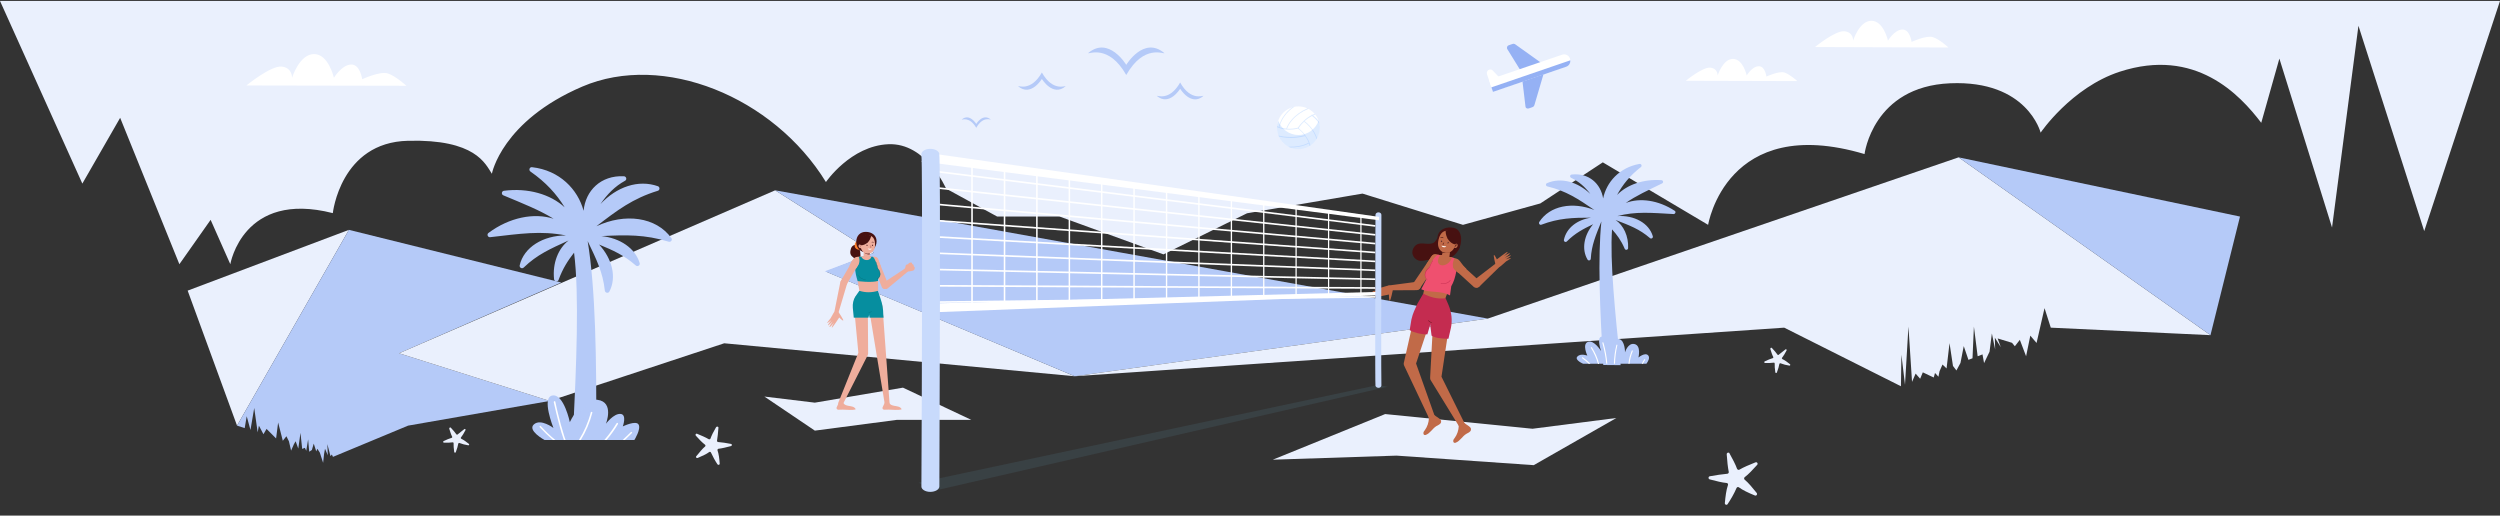 <?xml version="1.0" encoding="utf-8"?>
<!-- Generator: Adobe Illustrator 23.1.0, SVG Export Plug-In . SVG Version: 6.00 Build 0)  -->
<svg version="1.1" xmlns="http://www.w3.org/2000/svg" xmlns:xlink="http://www.w3.org/1999/xlink" x="0px" y="0px" viewBox="0 0 1600 330" style="enable-background:new 0 0 1600 330;" xml:space="preserve">
<rect x="0" y="0" width="1600" height="330" fill="#333333" stroke="none"/>
<style type="text/css">
	.st0{fill:#EAF0FD;}
	.st1{clip-path:url(#SVGID_2_);fill:#FFFFFF;}
	.st2{opacity:0.2;clip-path:url(#SVGID_2_);fill:#559CFF;}
	.st3{fill:#B5CAF8;}
	.st4{fill:#FFFFFF;}
	.st5{fill:#471111;}
	.st6{fill:#C16A48;}
	.st7{fill:#C42C50;}
	.st8{fill:#6D1620;}
	.st9{fill:#EF506F;}
	.st10{opacity:0.6;fill:#B5CAF8;}
	.st11{fill:#EFAD9C;}
	.st12{fill:#068E9F;}
	.st13{fill:#056970;}
	.st14{fill:#FF802C;}
	.st15{fill:#AD6253;}
	.st16{fill:none;stroke:#FFFFFF;stroke-width:1.064;stroke-miterlimit:10;}
	.st17{opacity:0.12;fill:#65A7C2;}
	.st18{fill:#C8DAFC;}
	.st19{fill:none;stroke:#FFFFFF;stroke-width:1.021;stroke-miterlimit:10;}
	.st20{fill:none;stroke:#FFFFFF;stroke-width:1;stroke-miterlimit:10;}
	.st21{fill:none;stroke:#FFFFFF;stroke-width:0.978;stroke-miterlimit:10;}
	.st22{fill:none;stroke:#FFFFFF;stroke-width:0.957;stroke-miterlimit:10;}
	.st23{fill:none;stroke:#FFFFFF;stroke-width:0.936;stroke-miterlimit:10;}
	.st24{fill:none;stroke:#FFFFFF;stroke-width:0.915;stroke-miterlimit:10;}
	.st25{fill:none;stroke:#FFFFFF;stroke-width:0.893;stroke-miterlimit:10;}
	.st26{fill:none;stroke:#FFFFFF;stroke-width:0.872;stroke-miterlimit:10;}
	.st27{fill:none;stroke:#FFFFFF;stroke-width:0.851;stroke-miterlimit:10;}
	.st28{fill:none;stroke:#FFFFFF;stroke-width:0.83;stroke-miterlimit:10;}
	.st29{fill:none;stroke:#FFFFFF;stroke-width:0.808;stroke-miterlimit:10;}
	.st30{fill:none;stroke:#FFFFFF;stroke-width:0.787;stroke-miterlimit:10;}
	.st31{fill:none;stroke:#FFFFFF;stroke-width:0.766;stroke-miterlimit:10;}
	.st32{fill:#95B1F4;}
</style>
<g id="BACKGROUND">
</g>
<g id="OBJECTS">
	<g>
		<polygon class="st0" points="814.6,294.2 886.5,265 980.8,274.4 1034.5,267.5 981.6,297.7 893.8,291.6 		"/>
		<polygon class="st0" points="621.6,268.7 577.9,248.1 521.5,257.7 489.2,253.8 521.5,275.6 574.1,268.7 		"/>
		<path class="st0" d="M0,0.6l52.7,116.9l24.2-42.1l37.9,93.7l20-28.4l12.6,28.4c0,0,8-47.4,65.6-32.7c0,0,4.9-45.3,48.1-46.3
			c43.2-1.1,49.5,14.7,53.7,21.1c0,0,6.3-33.7,57.9-55.8s122.2,6.3,155.9,61.1c0,0,15.8-23.2,40-24.2s36.9,28.4,36.9,28.4l32.7,17.9
			h40l66.4,24.2l53.5-26.3l73.9-12.6l64.3,20l49.5-13.7l40-26.3l67.4,40c0,0,11.6-71.6,100.1-45.3c0,0,5.3-43.2,54.8-45.3
			s57.9,31.6,57.9,31.6s19.5-28.8,50.6-39c48.5-15.8,76.9,14.7,90.6,32.7l11.6-41.1l33.7,108.1l16.9-129.1l42.1,131.4L1600,0.6H0z"
			/>
		<g>
			<defs>
				<circle id="SVGID_1_" cx="831" cy="81.8" r="13.7"/>
			</defs>
			<clipPath id="SVGID_2_">
				<use xlink:href="#SVGID_1_"  style="overflow:visible;"/>
			</clipPath>
			<circle class="st1" cx="831" cy="81.8" r="13.7"/>
			<path class="st2" d="M831,86.4c-5.9,0-11-3.8-12.9-9.1c-0.5,1.4-0.8,2.9-0.8,4.5c0,7.5,6.1,13.7,13.7,13.7
				c7.5,0,13.7-6.1,13.7-13.7c0-1.6-0.3-3.1-0.8-4.5C842,82.6,836.9,86.4,831,86.4z"/>
			<path class="st2" d="M840.4,73.9c2.2-1.1,4.6-1.8,7.1-2.2c0.3,0,0.2-0.6-0.1-0.5c-2.6,0.4-5.1,1.2-7.5,2.3c0,0,0,0-0.1-0.1
				c-0.2-0.2-0.4,0.1-0.4,0.3c-1.8,0.9-3.4,2.1-4.9,3.5c-0.1,0-0.1,0.1-0.1,0.1c-1.4,1.3-2.7,2.8-3.8,4.4c-0.1,0-0.2,0-0.2,0.1
				c-2.2,0.5-4.5,0.7-6.7,0.6c1.5-4,4.5-7.2,7.9-9.6c3.2-2.2,6.9-3.9,10.8-4.5c0.3,0,0.2-0.6-0.1-0.5c-4.1,0.6-8,2.4-11.3,4.8
				c-3.4,2.5-6.3,5.7-7.8,9.7c-1.5-0.1-3-0.5-4.4-0.9c2.1-8.4,9.8-15.2,18.4-16.4c0.3,0,0.2-0.6-0.1-0.5
				c-6.6,0.9-12.9,5.3-16.3,10.9c-1.1,1.8-1.9,3.8-2.4,5.8c-1.8-0.7-3.5-1.6-5-2.9c-0.3-0.2-0.6,0.2-0.4,0.4
				c1.6,1.4,3.5,2.4,5.4,3.1c0.1,0,0.1,0.1,0.2,0.1c1.5,0.5,3.1,0.9,4.7,1c0.1,0,0.1,0,0.2,0c2.4,0.2,4.8,0,7.2-0.6
				c1.6,1.2,3.1,2.7,4.3,4.2c-3.5,0.9-7.2,1.3-10.9,1.1c-3.5-0.2-7.4-0.8-10.2-3.1c-0.3-0.2-0.6,0.2-0.4,0.4c2.8,2.3,6.6,3,10.1,3.3
				c3.9,0.3,7.9-0.1,11.7-1.1c0.9,1.3,1.7,2.7,2.3,4.2c-3.7,2-8.1,2.7-12.3,2.6c-3.7-0.1-8-0.7-11-3.2c-0.3-0.2-0.6,0.2-0.4,0.4
				c3,2.5,7.3,3.2,11.1,3.3c4.3,0.1,8.9-0.6,12.7-2.6c0.8,2.1,1.2,4.4,1.1,6.7c0,0.3,0.5,0.3,0.5,0c0.1-2.5-0.4-4.8-1.2-7.1
				c0-0.1,0-0.1-0.1-0.2c-0.6-1.6-1.5-3.1-2.5-4.5c0-0.1-0.1-0.2-0.1-0.2c-1.2-1.6-2.6-3.1-4.2-4.3c0,0,0,0,0.1,0
				c0.3-0.1,0.2-0.4,0-0.5c1-1.4,2.1-2.7,3.3-3.8c5.1,3.8,8.9,9.9,8.7,16.4c0,0.3,0.5,0.3,0.5,0c0.2-6.6-3.7-12.8-8.9-16.8
				c1.5-1.3,3.1-2.4,4.8-3.3c4.9,3.8,8.3,9.6,8.1,15.9c0,0.3,0.5,0.3,0.5,0C848.7,83.7,845.4,77.8,840.4,73.9z"/>
		</g>
		<path class="st3" d="M720.8,41.5c0,0-11.2-18.7-24.4-7.5c0.1,0.9,13-6.1,24.4,14c11.4-20.1,24.3-13.1,24.4-14
			C732,22.8,720.8,41.5,720.8,41.5z"/>
		<path class="st3" d="M666.8,50.5c0,0,7,11.7,15.2,4.7c0-0.6-8.1,3.8-15.2-8.8c-7.1,12.5-15.2,8.2-15.2,8.8
			C659.8,62.2,666.8,50.5,666.8,50.5z"/>
		<path class="st3" d="M624.8,79.3c0,0-4.3-7.1-9.3-2.8c0,0.4,4.9-2.3,9.3,5.3c4.3-7.7,9.3-5,9.3-5.3
			C629,72.2,624.8,79.3,624.8,79.3z"/>
		<path class="st3" d="M755.3,56.8c0,0,6.9,11.5,14.9,4.6c0-0.6-8,3.7-14.9-8.6c-7,12.3-14.9,8-14.9,8.6
			C748.4,68.2,755.3,56.8,755.3,56.8z"/>
		<polygon class="st0" points="151.7,272.4 120.1,186 223.3,147.1 		"/>
		<polygon class="st3" points="151.7,272.4 223.3,147.1 359.2,180.8 255.4,226.1 351.8,256.6 261.2,272.4 213.1,292.4 212.4,290.9 
			211.5,291.9 209.5,284.2 209.8,291.4 208,287.2 207.4,290.6 206.8,296.2 204.7,289.7 203.1,287.2 202.4,288.9 200.8,283.9 
			199.6,288 197.9,289.1 197.2,281.2 196,288.5 195.1,286.6 193.4,287.3 192.3,277 190.9,287.1 189.2,282.4 188.1,284.3 
			186.3,288.4 184.9,282.4 183.3,279.2 181,282.1 178,270.4 176.7,280.6 170.6,274.5 168.6,277.9 165.7,272.4 164.9,276.7 
			162.7,261.1 160.3,275.2 157.9,266.4 156.6,274 		"/>
		<path class="st4" d="M157.7,54.7c0,0,15.5-12.7,22.5-12.1c7,0.7,6.7,7.2,6.7,7.2s4.7-15.2,14.1-15.2c9.3,0,12.7,15.2,12.7,15.2
			s4.9-8.2,10.9-8.5c5.9-0.3,7.2,9.4,7.2,9.4s11.4-5.3,16.4-3.7c5,1.6,11.9,7.9,11.9,7.9L157.7,54.7z"/>
		<path class="st4" d="M1161.6,30.1c0,0,12.9-10.6,18.8-10.1c5.9,0.6,5.6,6,5.6,6s3.9-12.7,11.7-12.7s10.6,12.7,10.6,12.7
			s4.1-6.9,9.1-7.1c5-0.2,6,7.9,6,7.9s9.5-4.4,13.7-3c4.2,1.3,9.9,6.6,9.9,6.6L1161.6,30.1z"/>
		<path class="st4" d="M1078.9,51.7c0,0,10.8-8.9,15.7-8.4c4.9,0.5,4.7,5,4.7,5s3.3-10.6,9.8-10.6c6.5,0,8.8,10.6,8.8,10.6
			s3.4-5.8,7.6-5.9c4.2-0.2,5,6.6,5,6.6s8-3.7,11.5-2.6s8.3,5.5,8.3,5.5L1078.9,51.7z"/>
		<path class="st0" d="M459.8,273.8c-0.3,3.2-0.5,6.1-0.9,8.2c-0.1,0.4,0.2,0.8,0.7,0.9c2.5,0.2,5.2,0.6,8.2,1.2
			c0.8,0.1,0.8,1.2,0,1.4c-3.1,0.8-5.9,1.5-7.9,1.7c-0.5,0-0.8,0.5-0.7,1c0.8,2.3,1.2,5.3,1.4,8.5c0.1,0.8-0.9,1.1-1.4,0.5
			c-1.6-2.4-3-5-4.2-7.6c-0.2-0.4-0.7-0.6-1.1-0.3c-1.7,1.3-4.4,2.5-7.4,3.8c-0.7,0.3-1.4-0.5-0.9-1.1c2.1-2.5,4-4.9,5.6-6.2
			c0.4-0.3,0.4-0.9,0-1.2c-1.7-1.3-3.8-3.4-5.9-5.8c-0.5-0.6,0.1-1.5,0.8-1.2c2.9,1.2,5.5,2.3,7.5,3.5c0.4,0.2,0.9,0,1.1-0.4
			c0.7-2,2-4.6,3.6-7.3C458.8,272.7,459.9,273,459.8,273.8z"/>
		<path class="st0" d="M1105.1,290.8c0.3,4.4,0.7,8.3,1.3,11.2c0.1,0.6-0.3,1.1-0.9,1.2c-3.4,0.3-7.2,0.9-11.2,1.6
			c-1.1,0.2-1.1,1.7-0.1,2c4.2,1.1,8.1,2.1,10.8,2.3c0.7,0,1.1,0.7,0.9,1.3c-1.1,3.2-1.6,7.2-2,11.6c-0.1,1,1.3,1.5,1.8,0.6
			c2.2-3.3,4.2-6.8,5.7-10.3c0.3-0.6,1-0.8,1.5-0.4c2.3,1.7,6,3.5,10.2,5.2c1,0.4,1.8-0.7,1.2-1.6c-2.8-3.5-5.5-6.7-7.7-8.5
			c-0.5-0.4-0.5-1.2,0-1.6c2.4-1.8,5.1-4.7,8-7.9c0.7-0.8-0.1-2-1.1-1.6c-4,1.6-7.6,3.1-10.3,4.7c-0.6,0.3-1.2,0-1.5-0.6
			c-1-2.8-2.8-6.2-4.9-10C1106.5,289.3,1105,289.7,1105.1,290.8z"/>
		<path class="st0" d="M1134,222.7c1.5,1.6,2.8,3.1,3.6,4.3c0.2,0.2,0.5,0.3,0.7,0.1c1.3-1.1,2.8-2.3,4.4-3.5c0.4-0.3,1,0.2,0.7,0.7
			c-1,1.9-2,3.6-2.9,4.7c-0.2,0.3-0.1,0.6,0.2,0.8c1.5,0.7,3.2,1.9,4.9,3.3c0.4,0.3,0.1,1-0.4,0.9c-2-0.3-3.9-0.8-5.7-1.5
			c-0.3-0.1-0.6,0.1-0.7,0.4c-0.2,1.4-0.8,3.4-1.6,5.5c-0.2,0.5-0.9,0.4-1-0.1c-0.3-2.2-0.5-4.3-0.4-5.7c0-0.3-0.3-0.6-0.6-0.5
			c-1.5,0.2-3.5,0.3-5.6,0.2c-0.5,0-0.7-0.7-0.2-1c1.9-0.9,3.7-1.7,5.2-2.1c0.3-0.1,0.4-0.4,0.3-0.7c-0.7-1.3-1.3-3.2-1.9-5.2
			C1133,222.6,1133.7,222.3,1134,222.7z"/>
		<path class="st0" d="M288.5,273.7c1.5,1.6,2.8,3.1,3.6,4.3c0.2,0.2,0.5,0.3,0.7,0.1c1.3-1.1,2.8-2.3,4.4-3.5
			c0.4-0.3,1,0.2,0.7,0.7c-1,1.9-2,3.6-2.9,4.7c-0.2,0.3-0.1,0.6,0.2,0.8c1.5,0.7,3.2,1.9,4.9,3.3c0.4,0.3,0.1,1-0.4,0.9
			c-2-0.3-3.9-0.8-5.7-1.5c-0.3-0.1-0.6,0.1-0.7,0.4c-0.2,1.4-0.8,3.4-1.6,5.5c-0.2,0.5-0.9,0.4-1-0.1c-0.3-2.2-0.5-4.3-0.4-5.7
			c0-0.3-0.3-0.6-0.6-0.5c-1.5,0.2-3.5,0.3-5.6,0.2c-0.5,0-0.7-0.7-0.2-1c1.9-0.9,3.7-1.7,5.2-2.1c0.3-0.1,0.4-0.4,0.3-0.7
			c-0.7-1.3-1.3-3.2-1.9-5.2C287.5,273.7,288.2,273.3,288.5,273.7z"/>
		<polygon class="st0" points="255.4,226.1 496.1,121.8 559.3,161.8 528.8,173.9 687.8,240.8 463.5,219.7 351.8,256.6 		"/>
		<polygon class="st3" points="496.1,121.8 952.2,203.9 687.8,240.8 527.9,173.6 559.3,161.8 		"/>
		<polygon class="st0" points="687.8,240.8 1141.9,209.7 1216.6,247.2 1216.9,227 1219.2,246.2 1221.4,209 1223.7,244.4 1226,239.1 
			1228.9,242.4 1230.6,238.3 1234.6,240.2 1237.6,241.6 1238.4,238.7 1240.6,241.1 1241.3,237.6 1243.2,233.3 1245.8,235.8 
			1247.7,219.6 1249.9,234.2 1252.1,237.1 1254.7,232.3 1256.8,221.5 1259.8,230.3 1262.4,229.3 1263.3,209 1265.7,228 
			1266.6,227.7 1268.8,226.8 1269.8,232.4 1273.3,225.1 1274.8,213.4 1276.9,223.7 1276.7,216.1 1280.5,222.2 1278.5,216.6 
			1287.7,219.4 1289.5,221.6 1292.7,217.5 1296.7,228 1299.4,214.8 1303.4,219.5 1308.5,197.2 1312.5,209.7 1414.7,214.5 
			1253.5,100.7 952.2,203.9 		"/>
		<polygon class="st3" points="1253.5,100.7 1433.6,138.6 1414.7,214.5 		"/>
		<path class="st3" d="M384.9,151.1c15.8-0.8,27.8-1.1,43.1,3.6c1.4,0.4,2.5-1.2,1.7-2.3c-9.8-13.6-29.7-16.2-48-7.6
			c13.4-10.3,23.3-17.8,39.3-22.7c1.4-0.4,1.4-2.4,0.1-2.9c-12.6-4.5-26.5,0.4-36.8,11.4c4.3-6.3,9.3-11.4,15.7-14.9
			c1.4-0.7,0.9-2.8-0.7-2.9c-14.9-0.7-24.6,9.3-25.8,22.1c-3.7-13.7-15.3-25.9-33-27.9c-1.6-0.2-2.3,1.9-1,2.8
			c9.9,6.9,16.6,14.3,21.9,22.9c-9.1-8.4-23.5-12.6-38.9-10.6c-1.5,0.2-1.8,2.3-0.4,2.9c12.9,5.4,22.9,9.3,32.2,15
			c-12.5-4-28.3-0.9-41.7,9.1c-1.2,0.9-0.4,2.9,1.1,2.7c19.3-2.2,32.2-4.3,48.6-1.1c-14.7-0.1-27.1,7.6-29.7,19.1
			c-0.3,1.5,1.5,2.5,2.6,1.4c8.6-8.3,16.9-11.9,28.7-17.3c-6.6,5.1-10.4,14.5-9.3,24.8c0.2,1.6,2.4,1.9,2.9,0.4
			c2.7-7.4,6-12.4,9.9-17.4c3.4,27,1.5,71.4-0.7,117.2l14.9-0.9c0.2-47.8-0.4-93-5.5-123.7c5.6,11.7,9.7,19.8,11,31.7
			c0.2,1.5,2.2,1.9,2.9,0.6c4.8-9.2,1.8-21-6.6-30.1c9,3.7,16.1,6.9,23.5,13.4c1.1,1,2.9-0.1,2.5-1.5
			C406.6,158.9,396.8,152.3,384.9,151.1z"/>
		<path class="st3" d="M1018.3,139.3c-11.8,0-20.7,0.3-31.8,4.5c-1,0.4-1.9-0.7-1.4-1.7c6.7-10.5,21.3-13.2,35.3-7.7
			c-10.4-7.1-18-12.2-30.1-15.1c-1.1-0.3-1.2-1.7-0.2-2.1c9.1-3.9,19.6-0.8,27.7,6.9c-3.4-4.5-7.4-8-12.3-10.3c-1-0.5-0.8-2,0.4-2.1
			c11-1.2,18.6,5.9,20.1,15.3c2.1-10.3,10.3-19.8,23.3-22.1c1.1-0.2,1.8,1.3,0.9,2c-7.1,5.5-11.7,11.3-15.3,17.9
			c6.4-6.6,16.9-10.3,28.4-9.5c1.2,0.1,1.5,1.6,0.4,2.1c-9.3,4.6-16.6,7.8-23.2,12.5c9.1-3.5,20.9-1.8,31.3,5c1,0.6,0.4,2.1-0.7,2.1
			c-14.4-0.8-24.1-1.8-36.1,1.3c10.9-0.7,20.4,4.5,22.8,12.9c0.3,1.1-1,1.9-1.8,1.2c-6.7-5.8-13-8.1-22-11.6c5.1,3.5,8.3,10.3,8,18
			c-0.1,1.2-1.7,1.5-2.2,0.4c-2.3-5.4-5-9-8.1-12.4c-1.4,20.2,1.9,53,5.5,86.9l-11.1-0.1c-2.2-35.5-3.6-68.9-1.2-91.9
			c-3.6,8.9-6.3,15.1-6.8,23.9c-0.1,1.1-1.5,1.5-2.1,0.5c-3.9-6.6-2.3-15.5,3.6-22.6c-6.5,3.1-11.6,5.8-16.8,11
			c-0.8,0.8-2.1,0.1-1.9-1C1002.5,145.9,1009.4,140.6,1018.3,139.3z"/>
		<g>
			<path class="st5" d="M924.9,166c-3.6,0.7-7.4-0.1-11.1,0.4c-1.7,0.2-3.5,0.8-5.2,0.5c-2.5-0.4-4.6-2.7-4.7-5.2
				c-0.1-2.5,1.7-5.1,4.1-5.7c1.7-0.4,3.4-0.1,5.1,0s3.6,0.1,4.9-1c0.9-0.8,1.4-1.9,2.2-2.8c2-2.5,5.7-3.3,8.5-1.8
				c1.3,0.7,2.4,1.8,3.3,3c0.8,1.1,1.5,2.3,2,3.6c0.2,0.5,0.4,0.9,0.2,1.5c-0.2,0.5-0.5,1.1-0.8,1.6c-1.2,2-2.9,3.7-4.9,4.8
				C927.4,165.3,926.2,165.7,924.9,166z"/>
			<g>
				<g>
					<path class="st6" d="M916.2,202.8l-10.3,31l-0.1-2.5l12.5,35.2c0.4,1-0.2,2.1-1.2,2.4c-0.9,0.3-1.9-0.1-2.4-1l-16-33.8
						c-0.4-0.8-0.4-1.7-0.1-2.5c0,0,7.2-31.9,7.2-31.9c0.7-2.9,3.5-4.7,6.5-4.1C915.4,196.5,917.2,199.8,916.2,202.8L916.2,202.8z"
						/>
				</g>
				<path class="st6" d="M914.5,267.7c-0.1,2.7-1,5.4-2.6,7.6c-0.4,0.5-0.8,1-0.9,1.6c-0.1,0.6,0.1,1.4,0.7,1.5
					c0.3,0.1,0.6,0,0.9-0.1c2.7-1,4.2-4.1,6.7-5.6c0.6-0.4,1.2-0.6,1.8-1c0.6-0.4,1.1-0.9,1.2-1.6c0.1-0.5,0-1-0.3-1.4
					c-0.3-0.4-0.7-0.7-1.1-1c-1.4-1-2.8-1.9-4.2-2.9c-0.5-0.3-1.1-0.9-1.7-0.8c-0.5,0.1-0.7,0.5-0.7,1
					C914.3,266,914.5,266.8,914.5,267.7z"/>
			</g>
			<g>
				<g>
					<path class="st6" d="M928.2,203.4l-5.8,38.7l-0.4-2.1l16.2,32.7c0.5,0.9,0.1,2.1-0.9,2.5c-0.9,0.4-2,0.1-2.5-0.7l-19.1-31.1
						c-0.4-0.6-0.5-1.4-0.4-2.1c0,0,2.1-39.1,2.1-39.1c0.2-3,2.7-5.3,5.7-5.1C926.3,197.4,928.7,200.3,928.2,203.4L928.2,203.4z"/>
				</g>
				<path class="st6" d="M933.6,272.7c-0.1,2.7-1,5.4-2.6,7.6c-0.4,0.5-0.8,1-0.9,1.6c-0.1,0.6,0.1,1.4,0.7,1.5
					c0.3,0.1,0.6,0,0.9-0.1c2.7-1,4.2-4.1,6.7-5.6c0.6-0.4,1.2-0.6,1.8-1c0.6-0.4,1.1-0.9,1.2-1.6c0.1-0.5,0-1-0.3-1.4
					c-0.3-0.4-0.7-0.7-1.1-1c-1.4-1-2.8-1.9-4.2-2.9c-0.5-0.3-1.1-0.9-1.7-0.8c-0.5,0.1-0.7,0.5-0.7,1
					C933.4,271,933.6,271.8,933.6,272.7z"/>
			</g>
			<g>
				<path class="st6" d="M906.6,185.7l-17.5,0.1c-1.9,0-2.1-2.8-0.2-3.1l17.4-2.3c1.5-0.2,2.8,0.8,3,2.3
					C909.5,184.3,908.2,185.7,906.6,185.7L906.6,185.7z"/>
				<path class="st6" d="M906.7,185.5c-0.5,0-1-0.1-1.5-0.5c-1.2-0.8-1.5-2.5-0.7-3.7l11.8-17.4c0.8-1.2,2.5-1.5,3.7-0.7
					c1.2,0.8,1.5,2.5,0.7,3.7l-11.8,17.4C908.3,185.1,907.5,185.5,906.7,185.5z"/>
				<path class="st6" d="M891.3,186.1c0,0-1.2,6-1.8,6.3c-0.6,0.3-0.6-3.9-0.6-3.9s-9.4,2.1-9.6,1.6c-0.2-0.5,3.8-1.7,3.8-1.7
					s-4.7,0.6-4.8,0.1c-0.1-0.5,4.7-1.5,4.7-1.5s-5,0.1-4.7-0.4c0.2-0.5,4.7-1,4.7-1s-4-0.4-3.8-0.7c0.2-0.3,4.3-0.7,4.3-0.7
					c1.9-0.5,4.1-1.3,5-1.4C892.2,182.5,891.3,186.1,891.3,186.1z"/>
			</g>
			<path class="st6" d="M920.4,163l-0.6-0.1c-1.9-0.4-2.9,0-3.9,1.5l-3.1,4.9c1,1.7,2.3,2,4.5,2L920.4,163z"/>
			<g>
				<path class="st7" d="M927,216.8l1.6-7c1-4.9,0.4-9.9-1.5-14.5l-2.2-5.1l-12.1-2.6l3.4,27.2C918.6,216.4,922.9,216.8,927,216.8z"
					/>
				<polygon class="st7" points="918.6,207.1 915.5,206.5 915.8,200.9 919.1,201.1 				"/>
				<path class="st7" d="M913.5,214l4.2-14.3l-1.5-13l-5.3,1.2l-3.7,6.4c-1.7,3.9-2.9,5.8-3.9,10.2l-1.1,6.8
					C904.8,212.9,909.8,214.1,913.5,214z"/>
				<path class="st8" d="M916.2,206.7C916.2,206.7,916.2,206.7,916.2,206.7c-0.8-0.3-1.6-0.8-2.2-1.5c0-0.1,0-0.1,0-0.2
					c0.1,0,0.1,0,0.2,0c0.6,0.6,1.3,1.1,2.1,1.4c0.1,0,0.1,0.1,0.1,0.2C916.3,206.7,916.2,206.7,916.2,206.7z"/>
			</g>
			<g>
				<g>
					<path class="st6" d="M924.8,163.9l6.1,1.3l1.1,8.4l-7,17.3c-5,0.6-9.7-0.6-14.1-3l3.7-16.5c1.6-3.7,3.3-6.9,5.7-8.4
						L924.8,163.9z"/>
				</g>
				<g>
					<g>
						<path class="st9" d="M924.8,163.9l6.1,1.3l1.1,8.4c-0.6,3.7-1.6,6.9-3.2,9.6l-0.8,5.9c-5.8-3.4-13.6-1.5-18.4-4l3.3-6.4
							l1.6-7.3c1.6-3.7,3.3-6.9,5.7-8.4L924.8,163.9z"/>
					</g>
				</g>
			</g>
			<path class="st9" d="M915.4,170.4c-1.3,1.2-2.7,2.4-3.3,4.4c-0.7,2.6,1.4,4.4,1.4,4.4l6.5-3.5L915.4,170.4z"/>
			<g>
				<g>
					<path class="st6" d="M928.4,158.8l-0.9,6.2c0,0-3,1.1-4.9-0.7l1.1-4.6L928.4,158.8z"/>
					<path class="st5" d="M923.2,161.7c2.7,0.8,4.7-0.7,4.7-0.7l-4.3-0.9L923.2,161.7z"/>
					<path class="st6" d="M925.1,163.8l-3.4-0.6c-5.1,7.9,4.9,9.1,7.6,1.6L925.1,163.8z"/>
				</g>
				<g>
					<path class="st5" d="M934.8,156.4c-1,4.6-4.4,5.7-8.7,4.8c-4.3-0.9-7-5.4-6-10.1c1-4.6,5.9-6.2,10.2-5.3
						C934.7,146.7,935.8,151.7,934.8,156.4z"/>
					<path class="st6" d="M926.2,147.7c5,0.3,6.9,3.6,5.3,9c-1.2,4.2-4.4,6-7.7,4.8c-2.6-1-3.8-3.5-3.4-6.7
						C921.1,150,923.3,147.5,926.2,147.7z"/>
					<path class="st5" d="M933.3,154.7c0-0.5,0-0.9-0.1-1.3c-0.3-1.8-1.1-3.4-2.3-4.5c-1.5-1.4-3.6-1.9-5.5-1.4
						c-0.1,0-0.1,0.1-0.1,0.2c-0.1,0-0.1,0.1-0.1,0.2c0,1.9,0.6,3.8,1.6,5.3c1,1.6,2.5,2.7,4.2,3.2c0.4,0.1,0.9,0.2,1.3,0.3
						c0.3,0,0.7-0.1,0.9-0.4C933.3,155.7,933.3,155.1,933.3,154.7z"/>
					<g>
						<path class="st6" d="M930.8,156.8c-0.5,0.7-0.4,1.5,0.1,1.8c0.5,0.3,1.3,0.1,1.7-0.6c0.5-0.7,0.4-1.5-0.1-1.9
							C932.1,155.7,931.3,156.1,930.8,156.8z"/>
						<path class="st5" d="M931.1,157.9c-0.1,0-0.1-0.1-0.2-0.1c0-0.1,0-0.2,0.1-0.2c0.1,0,0.3-0.1,0.3-0.2c0-0.1,0-0.1,0-0.2
							c0-0.1,0-0.2,0-0.2c0-0.2,0.1-0.3,0.3-0.4c0.2-0.1,0.4-0.2,0.6-0.1c0.3,0.1,0.4,0.4,0.3,0.7c0,0.1-0.1,0.1-0.2,0.1
							c-0.1,0-0.1-0.1-0.1-0.2c0-0.1,0-0.3-0.1-0.4c-0.1,0-0.2,0-0.3,0.1c-0.1,0.1-0.1,0.1-0.1,0.2c0,0,0,0.1,0,0.2
							c0,0.1,0,0.2,0,0.3C931.7,157.7,931.4,157.9,931.1,157.9C931.1,157.9,931.1,157.9,931.1,157.9z"/>
					</g>
					<g>
						<path class="st5" d="M921.5,152c0,0,1.5,0.1,2.4,0.4C923.6,151.6,922.2,151.6,921.5,152z"/>
						<path class="st5" d="M928.6,153.5c0,0-1.4-0.6-2.4-0.6C926.9,152.3,928.2,152.9,928.6,153.5z"/>
						<g>
							<path class="st5" d="M923,154.5c-0.1,0.3-0.3,0.5-0.5,0.4c-0.2-0.1-0.4-0.3-0.3-0.6c0.1-0.3,0.3-0.5,0.5-0.4
								C922.9,154,923,154.3,923,154.5z"/>
							<path class="st4" d="M922.6,154.3c0,0.1-0.1,0.2-0.2,0.1c-0.1,0-0.1-0.1-0.1-0.2c0-0.1,0.1-0.2,0.2-0.1
								C922.6,154.1,922.6,154.2,922.6,154.3z"/>
						</g>
						<g>
							<path class="st5" d="M927.1,155.4c-0.1,0.3-0.3,0.5-0.5,0.4c-0.2-0.1-0.4-0.3-0.3-0.6c0.1-0.3,0.3-0.5,0.5-0.4
								C927,154.9,927.2,155.1,927.1,155.4z"/>
							<path class="st4" d="M926.7,155.1c0,0.1-0.1,0.2-0.2,0.1c-0.1,0-0.1-0.1-0.1-0.2c0-0.1,0.1-0.2,0.2-0.1
								C926.7,155,926.7,155.1,926.7,155.1z"/>
						</g>
						<path class="st5" d="M923.8,156.8C923.7,156.8,923.7,156.8,923.8,156.8c-0.3-0.1-0.5-0.3-0.5-0.4c0-0.1,0-0.3,0.1-0.4
							c0.1-0.1,0.2-0.2,0.3-0.4c0.1-0.1,0.2-0.2,0.3-0.3c0-0.1,0.1-0.1,0.2,0c0.1,0,0.1,0.1,0,0.2c-0.1,0.1-0.2,0.2-0.3,0.4
							c-0.1,0.1-0.2,0.2-0.3,0.3c-0.1,0.1,0,0.2,0,0.2c0,0.1,0.1,0.2,0.3,0.2c0.1,0,0.1,0.1,0.1,0.2
							C923.9,156.7,923.8,156.8,923.8,156.8z"/>
						<path class="st4" d="M922.6,157.2c0.9,0.3,1.9,0.4,3,0.5C924.8,158.8,922.7,158.1,922.6,157.2z"/>
					</g>
				</g>
			</g>
			<path class="st6" d="M930.9,165.2c0,0,1,0.2,1.4,0.4c1.8,0.6,2.3,2.1,4.3,4.5l1.9,2c-1.8,1.1-2.7,2.6-5.1,2.6l-1.6-1.3
				c-1.4-1.1-2.1-2.8-2-4.5c0.1-0.8,0.3-1.7,0.6-2.5L930.9,165.2z"/>
			<g>
				<g>
					<path class="st7" d="M913.5,179.3C913.5,179.3,913.5,179.3,913.5,179.3c-0.1,0-2.2-1.9-1.5-4.5c0.5-1.9,1.3-2.6,2.5-3.6
						l0.3-0.2c0.1-0.3,1.3-3,2-4.2c0-0.1,0.1-0.1,0.2,0c0.1,0,0.1,0.1,0,0.2c-0.8,1.2-2,4.2-2,4.2c0,0,0,0,0,0l-0.3,0.3
						c-1.1,1-1.9,1.7-2.4,3.5c-0.7,2.5,1.3,4.2,1.3,4.2C913.7,179.1,913.7,179.2,913.5,179.3C913.6,179.3,913.6,179.3,913.5,179.3z"
						/>
				</g>
				<g>
					<path class="st7" d="M923.9,181.6c-0.5,0-1.1-0.1-1.7-0.2c-0.1,0-0.1-0.1-0.1-0.2c0-0.1,0.1-0.1,0.2-0.1c3,0.7,5.1-0.6,5.7-1.8
						c0-0.1,0.1-0.1,0.2-0.1c0.1,0,0.1,0.1,0.1,0.2C927.8,180.4,926.3,181.6,923.9,181.6z"/>
				</g>
			</g>
			<g>
				<path class="st6" d="M943.5,179.2l14.6-11.2c0.7-0.5,1.6-0.4,2.2,0.3c0.5,0.6,0.4,1.5-0.1,2L947,183.2c-1,1-2.7,1-3.8,0
					C942.2,182,942.3,180.1,943.5,179.2L943.5,179.2z"/>
				<path class="st6" d="M944.9,184.2c-0.6,0-1.3-0.2-1.8-0.7l-12.3-11.2c-1.1-1-1.2-2.7-0.2-3.7c1-1.1,2.7-1.2,3.7-0.2l12.3,11.2
					c1.1,1,1.2,2.7,0.2,3.7C946.3,183.9,945.6,184.2,944.9,184.2z"/>
				<path class="st6" d="M957,168.8c0,0-1.3-5.2-0.9-5.6c0.3-0.4,1.9,2.8,1.9,2.8s6.6-5.2,6.9-4.8s-2.4,2.7-2.4,2.7s3.5-2.2,3.8-1.8
					c0.3,0.4-3.2,2.9-3.2,2.9s3.9-1.9,3.9-1.5s-3.3,2.5-3.3,2.5s3.3-1.2,3.3-0.8c0,0.3-3.1,2.1-3.1,2.1c-1.3,1.1-2.7,2.5-3.4,3
					C957.6,172,957,168.8,957,168.8z"/>
			</g>
		</g>
		<g>
			<g>
				<path class="st3" d="M348.5,281.6c0,0-11.2-6.1-6.8-10c4.4-3.9,12.5,2.3,12.5,2.3s-7.9-19.7-0.6-20.8
					c7.3-1.1,11.1,17.1,11.1,17.1s7-15.9,17.8-14.3c10.8,1.5,5.3,15.3,5.3,15.3s4.9-6.6,9.3-6.3c4.3,0.3,1.5,8,1.5,8
					s8.4-4.1,10.1-1.2c1.7,2.9-2.7,9.9-2.7,9.9H348.5z"/>
				<path class="st4" d="M404.4,277.2c-1.5,1.5-3,2.9-4.5,4.4h-1.4c1.8-1.7,3.5-3.4,5.3-5.1C404.2,276.1,404.9,276.8,404.4,277.2z
					 M346.1,272.7c-0.4-0.5-1.1,0.2-0.7,0.7c2.7,2.9,5.5,5.6,8.5,8.2h1.5C352.1,278.9,349,275.9,346.1,272.7z M371.7,281.6
					c3.3-5.4,5.8-11.3,7.4-17.4c0.2-0.6-0.8-0.9-1-0.3c-1.6,6.3-4.2,12.2-7.6,17.7H371.7z M388.2,281.6c2.7-3.2,5.2-6.6,7.3-10.2
					c0.3-0.6-0.5-1.1-0.9-0.5c-2.3,3.8-4.9,7.3-7.8,10.7H388.2z M360.9,278.4c-1.4-4.4-2.6-8.9-3.7-13.4c-0.6-2.6-1.3-5.2-1.8-7.9
					c-0.1-0.6-1.1-0.4-1,0.3c1,4.7,2.2,9.4,3.4,14c0.9,3.4,1.9,6.9,3.1,10.2h1.1C361.6,280.6,361.2,279.5,360.9,278.4z"/>
				<g>
					<path class="st10" d="M375.4,265.3c-1.6,2.3-3.6,3.6-4.5,3c-0.9-0.6-0.3-3,1.3-5.3c1.6-2.3,3.6-3.6,4.5-3
						C377.6,260.7,377,263,375.4,265.3z"/>
					<path class="st10" d="M404.9,273.5c-1,0.4-2,0.4-2.1,0c-0.2-0.4,0.5-1,1.6-1.5c1-0.4,2-0.4,2.1,0
						C406.6,272.4,405.9,273.1,404.9,273.5z"/>
				</g>
			</g>
		</g>
		<g>
			<path class="st3" d="M1013.2,232.8h40.5c1-1.3,2.5-3.9,1.1-5.4c-2-2.1-6.2,1.4-6.2,1.4s1.9-7.6-2.5-8.6c-4.3-1-6.1,5.3-6.1,5.3
				s0.1-7.6-3.8-8.5c-3.9-1-7.3,6.3-7.3,6.3s-1.3-8.8-4.2-7.8c-2.9,1,0,9.2,0,9.2s-4.5-7.4-8.4-5.9c-3.9,1.4-0.4,8.8-0.4,8.8
				s-4.3-1.7-6.4,0.6C1007.5,230.4,1013.2,232.8,1013.2,232.8z"/>
			<path class="st4" d="M1016.8,232.8c-1.3-1.3-2.7-2.4-4.2-3.5c-0.4-0.3,0-0.9,0.4-0.6c1.7,1.2,3.4,2.6,4.9,4.1H1016.8z
				 M1034.5,220.8c-1,3.9-1.5,7.9-1.6,12h0.7c0.1-4,0.6-7.9,1.5-11.8C1035.3,220.6,1034.6,220.4,1034.5,220.8z M1044.3,224.5
				c-1.1,2.7-1.8,5.4-2.1,8.3h0.7c0.3-2.8,1-5.5,2.1-8.1C1045.2,224.3,1044.5,224.1,1044.3,224.5z M1026.2,219.3
				c-0.1-0.4-0.8-0.3-0.7,0.2c1.2,4.3,2.1,8.8,2.5,13.3h0.7C1028.3,228.3,1027.5,223.7,1026.2,219.3z M1052.9,230.4
				c0.3-0.4-0.4-0.7-0.6-0.4c-0.6,0.9-1.1,1.8-1.6,2.8h0.8C1051.9,232,1052.3,231.1,1052.9,230.4z M1018.8,222.3
				c-0.2-0.4-0.9,0-0.6,0.4c2,3.2,3.5,6.6,4.5,10.2h0.7C1022.5,229.1,1020.9,225.6,1018.8,222.3z"/>
			<g>
				<path class="st10" d="M1021.2,222.5c-0.3,0.3-1.2,0-2-0.7c-0.8-0.7-1.2-1.6-0.9-2c0.3-0.3,1.2,0,2,0.7
					C1021.2,221.3,1021.6,222.2,1021.2,222.5z"/>
				<path class="st10" d="M1044.9,221.2c0.3,0.4-0.1,1.1-0.8,1.6c-0.7,0.5-1.5,0.7-1.8,0.3c-0.3-0.4,0.1-1.1,0.8-1.6
					C1043.9,220.9,1044.7,220.8,1044.9,221.2z"/>
			</g>
		</g>
		<g>
			<path class="st5" d="M545.3,157.8c-0.6,0.7-0.8,1.6-1,2.5c-0.2,1-0.2,2,0.3,2.9c0.4,0.7,1.1,1.2,1.7,1.7s1.2,1.3,1.1,2.1
				c0,0.4-0.2,0.8,0,1.1c0.1,0.2,0.3,0.3,0.5,0.3c0.2,0,0.4-0.1,0.6-0.1c0.8-0.4,1.5-1.2,1.8-2c0.3-0.9,0.4-1.8,0.4-2.7
				c0-1.3-0.1-2.7-0.6-4c-0.3-0.8-0.8-1.6-1.5-2.2c-0.3-0.2-0.6-0.6-1-0.6c-0.3-0.1-0.8,0-1.1,0.2
				C546.1,157,545.7,157.4,545.3,157.8z"/>
			<g>
				<path class="st11" d="M558.7,164.3h0.5c1.6,0,2.4,0.5,2.9,1.9l1.7,4.5c-1.1,1.2-2.2,1.2-4,0.8L558.7,164.3z"/>
				<g>
					<path class="st11" d="M564.8,196l4.5,61.9c0.1,1.9-2.7,2.3-3.1,0.4c0,0-10.1-61.2-10.1-61.2C555.4,191,564.1,190,564.8,196
						L564.8,196z"/>
					<path class="st11" d="M569.8,258.7c0.7,0.6,1.5,0.8,2.4,1c0.9,0.2,1.7,0.2,2.6,0.5c0.8,0.2,1.7,0.7,2.1,1.4
						c0.1,0.1,0.1,0.2,0.1,0.3c0,0.1-0.2,0.1-0.3,0.2c-0.5,0.1-0.9,0.1-1.4,0.2c-2.9,0.2-5.8-0.3-8.6-0.1c-0.3,0-0.6,0.1-0.9,0
						c-0.3,0-0.6-0.2-0.8-0.4c-0.2-0.2-0.2-0.5-0.2-0.8c0-0.3,0.2-0.6,0.3-0.8c0.4-0.8,0.7-1.6,1.1-2.4c0.2-0.4,0.4-0.8,0.7-1.1
						c0.4-0.4,1.5-0.6,1.7,0.1C568.9,257.4,569.1,258.1,569.8,258.7z"/>
				</g>
				<g>
					<path class="st11" d="M555.4,196.3l0.2,29.6l0,0.3c0,0.4-0.1,0.8-0.3,1.2l-15.9,31.4c-0.9,1.7-3.5,0.6-2.8-1.3
						c0,0,13.1-32.6,13.1-32.6l-0.3,1.4l-2.8-29.5c-0.2-2.4,1.5-4.5,3.9-4.8C553.1,191.8,555.4,193.8,555.4,196.3L555.4,196.3z"/>
					<path class="st11" d="M540.4,258.7c0.7,0.6,1.5,0.8,2.4,1c0.9,0.2,1.7,0.2,2.6,0.5c0.8,0.2,1.7,0.7,2.1,1.4
						c0.1,0.1,0.1,0.2,0.1,0.3c0,0.1-0.2,0.1-0.3,0.2c-0.5,0.1-0.9,0.1-1.4,0.2c-2.9,0.2-5.8-0.3-8.6-0.1c-0.3,0-0.6,0.1-0.9,0
						c-0.3,0-0.6-0.2-0.8-0.4c-0.2-0.2-0.2-0.5-0.2-0.8c0-0.3,0.2-0.6,0.3-0.8c0.4-0.8,0.7-1.6,1.1-2.4c0.2-0.4,0.4-0.8,0.7-1.1
						c0.4-0.4,1.5-0.6,1.7,0.1C539.5,257.4,539.7,258.1,540.4,258.7z"/>
				</g>
				<g>
					<path class="st12" d="M555.8,203.3l4.4-18.5l-10.2,1.3l-2.1,3c-0.1,0.2-0.2,0.4-0.4,0.5c-1.4,2.2-1.9,4.8-1.7,7.4l0.6,6.3
						H555.8z"/>
					<polygon class="st12" points="554,200.5 556.6,200.2 556.7,195.5 554,195.5 					"/>
					<path class="st12" d="M565.5,203.3l-0.2-1.9c0-3.5-0.6-7-1.8-10.4l-1.7-4.9l-4.5-2.3l-2.2,10.6l1.4,8.9H565.5z"/>
					<path class="st13" d="M556,200.3c0,0-0.1,0-0.1-0.1c0-0.1,0-0.1,0.1-0.1c0.7-0.2,1.3-0.5,1.8-1c0,0,0.1,0,0.1,0
						c0,0,0,0.1,0,0.1C557.4,199.7,556.8,200.1,556,200.3C556.1,200.3,556.1,200.3,556,200.3z"/>
				</g>
				<g>
					<path class="st11" d="M565.5,180.9l13.8-9.1c0.6-0.4,1.4-0.2,1.8,0.4c0.4,0.5,0.2,1.3-0.2,1.7l-12.7,10.6
						C565.7,186.3,563,182.7,565.5,180.9L565.5,180.9z"/>
					<path class="st11" d="M579.6,170.1c0.1-0.4,0.3-0.7,0.7-0.8c0.2-0.1,0.5-0.1,0.8-0.2c0.3-0.2,0.3-0.5,0.6-0.7
						c0.3-0.3,0.7-0.3,1.1-0.4c0.3,0,0.6,0,0.8,0.2c0.1,0.2,0.1,0.5,0.2,0.7c0.2,0.3,0.8,0.3,0.9,0.7c0.1,0.3,0,0.6,0.1,0.8
						c0.1,0.2,0.4,0.3,0.5,0.5c0.2,0.2,0.1,0.5,0.1,0.7c0,0.3-0.1,0.6-0.2,0.9c-0.3,0.6-1,0.8-1.6,0.9c-0.9,0.2-1.9,0.3-2.8,0.4
						c-0.3,0-0.6,0.1-0.9,0c-0.6-0.2-0.9-1.1-0.9-1.6c0-0.3,0.2-0.6,0.3-0.8C579.5,170.9,579.5,170.5,579.6,170.1z"/>
					<path class="st11" d="M566.3,185c-0.9,0-1.7-0.5-2-1.4l-6.5-16.2c-0.5-1.1,0.1-2.4,1.2-2.9c1.1-0.5,2.4,0.1,2.9,1.2l6.5,16.2
						c0.5,1.1-0.1,2.4-1.2,2.9C566.9,184.9,566.6,185,566.3,185z"/>
				</g>
				<g>
					<g>
						<path class="st11" d="M554.9,164.3l-5.2,0l-2.4,6.6l2.7,15.2c4,1.3,8,1.2,12,0l-0.1-14c-0.7-3.2-1.5-6.2-3.2-7.8H554.9z"/>
					</g>
					<g>
						<g>
							<path class="st12" d="M554.9,164.3l-5.2,0l-2.4,6.6c-0.1,3.1,0.8,6.5,1.6,9c0,0,8.8,1.2,13-0.1l0.2-1.8l-0.3-5.9
								c-0.7-3.2-1.5-6.2-3.2-7.8H554.9z"/>
						</g>
					</g>
				</g>
				<path class="st12" d="M561.4,171.2c0.8,1.2,1.8,2.4,1.9,4.1c0.1,2.2-1.9,3.3-1.9,3.3l-4.7-4L561.4,171.2z"/>
				<g>
					<g>
						<path class="st11" d="M552.9,159.5l-0.3,5.2c0,0,2.3,1.5,4.1,0.3l-0.1-3.9L552.9,159.5z"/>
						<path class="st5" d="M556.6,162.8c-2.4,0.2-3.7-1.3-3.7-1.3h3.6L556.6,162.8z"/>
						<path class="st11" d="M554.7,164.1l2.9,0.1c0,2.5-4.7,3.5-6.4,0L554.7,164.1z"/>
					</g>
					<g>
						<path class="st14" d="M550.4,159.8c1.6-0.2,2.1-1.3,1.9-2.9c-0.2-1.6-1.6-2.8-3.2-2.6c-1.6,0.2-2.3,1.6-2.1,3.2
							C547.1,159,548.7,160,550.4,159.8z"/>
						<path class="st5" d="M548,154.9c0,3.9,2.8,6.6,6.4,6.6c3.6,0,6.6-3.2,6.6-7.1c0-3.9-3.2-6-6.8-6
							C550.5,148.3,548,150.9,548,154.9z"/>
						<path class="st11" d="M556.6,150.8c-4.1-0.6-6.2,1.7-5.9,6.3c0.3,3.6,2.5,5.7,5.4,5.2c2.2-0.4,3.7-2.1,3.9-4.8
							C560.3,153.7,559,151.2,556.6,150.8z"/>
						<path class="st5" d="M549.5,156.5c0.1,0.3,0.4,0.5,0.7,0.5c0.4,0.1,0.7,0.1,1.1,0c1.4-0.1,2.9-0.8,4-1.8c1.1-1,1.8-2.5,2.2-4
							c0-0.1,0-0.1-0.1-0.2c0-0.1,0-0.2-0.1-0.2c-1.5-0.7-3.3-0.7-4.7,0.2c-1.2,0.7-2.1,1.9-2.6,3.3c-0.1,0.3-0.2,0.7-0.3,1.1
							C549.6,155.7,549.5,156.1,549.5,156.5z"/>
						<g>
							<path class="st11" d="M551.3,157.4c0.3,0.6,0.1,1.3-0.4,1.4c-0.5,0.2-1-0.2-1.3-0.8c-0.3-0.6-0.1-1.3,0.4-1.5
								C550.4,156.4,551.1,156.8,551.3,157.4z"/>
							<path class="st15" d="M550.9,158.3C550.8,158.3,550.8,158.3,550.9,158.3c-0.3-0.1-0.4-0.3-0.4-0.5c0-0.1,0-0.2,0.1-0.2
								c0,0,0-0.1,0-0.1c0-0.1,0-0.1-0.1-0.2c-0.1-0.1-0.2-0.1-0.2-0.1c-0.1,0-0.2,0.1-0.2,0.3c0,0.1-0.1,0.1-0.1,0.1
								s-0.1-0.1-0.1-0.1c0-0.2,0.1-0.5,0.4-0.5c0.2,0,0.3,0,0.5,0.2c0.1,0.1,0.2,0.3,0.1,0.4c0,0.1,0,0.1-0.1,0.2
								c0,0.1,0,0.1,0,0.1c0,0.1,0.1,0.2,0.2,0.2c0.1,0,0.1,0.1,0.1,0.2C551,158.3,550.9,158.3,550.9,158.3z"/>
						</g>
						<g>
							<path class="st5" d="M559.7,155.2c0,0-1.2-0.2-2-0.1C558.1,154.5,559.2,154.8,559.7,155.2z"/>
							<path class="st5" d="M553.6,155.2c0,0,1.2-0.2,2-0.1C555.2,154.5,554.1,154.8,553.6,155.2z"/>
							<g>
								<path class="st5" d="M558,157c0,0.2,0.2,0.4,0.4,0.4c0.2,0,0.4-0.2,0.4-0.4c0-0.2-0.2-0.4-0.4-0.4
									C558.2,156.5,558,156.7,558,157z"/>
								<path class="st4" d="M558.4,156.8c0,0.1,0.1,0.1,0.1,0.1c0.1,0,0.1-0.1,0.1-0.1c0-0.1-0.1-0.1-0.1-0.1
									C558.4,156.7,558.4,156.7,558.4,156.8z"/>
							</g>
							<g>
								<path class="st5" d="M554.5,157c0,0.2,0.2,0.4,0.4,0.4s0.4-0.2,0.4-0.4c0-0.2-0.2-0.4-0.4-0.4S554.5,156.7,554.5,157z"/>
								<path class="st4" d="M554.9,156.8c0,0.1,0.1,0.1,0.1,0.1c0.1,0,0.1-0.1,0.1-0.1c0-0.1-0.1-0.1-0.1-0.1
									C554.9,156.7,554.9,156.7,554.9,156.8z"/>
							</g>
							<path class="st15" d="M557,158.6c-0.1,0-0.1,0-0.1-0.1c0-0.1,0-0.1,0.1-0.2c0.1,0,0.2-0.1,0.3-0.1c0,0,0-0.1,0-0.2
								c0-0.1-0.1-0.2-0.2-0.3c-0.1-0.1-0.2-0.3-0.2-0.4c0-0.1,0-0.1,0.1-0.2c0.1,0,0.1,0,0.2,0.1c0,0.1,0.1,0.2,0.2,0.3
								c0.1,0.1,0.2,0.3,0.2,0.4c0.1,0.2,0,0.3,0,0.4C557.4,158.5,557.3,158.6,557,158.6C557,158.6,557,158.6,557,158.6z"/>
							<path class="st4" d="M557.9,159.2c-0.8,0.1-1.6,0-2.5-0.1C555.9,160.1,557.6,159.9,557.9,159.2z"/>
						</g>
					</g>
				</g>
				<path class="st11" d="M549.7,164.3c0,0-0.8,0-1.2,0.1c-1.9,0.2-3,1.9-4,3.8l-0.8,2c1.3,1.2,2.2,1.2,4.2,1.6l1.2-1.8
					c0.9-1.4,1.2-3.1,0.8-4.7L549.7,164.3z"/>
				<g>
					<g>
						<path class="st13" d="M561.4,178.7C561.4,178.7,561.3,178.7,561.4,178.7c-0.1-0.1-0.1-0.2-0.1-0.2c0,0,1.9-1.1,1.8-3.2
							c-0.1-1.5-0.6-2.3-1.3-3.3l-0.2-0.3c0,0,0,0,0,0c0,0-0.5-2.7-0.9-3.8c0-0.1,0-0.1,0.1-0.1c0.1,0,0.1,0,0.1,0.1
							c0.4,1.1,0.9,3.5,0.9,3.8l0.2,0.2c0.8,1,1.3,1.8,1.4,3.4C563.5,177.5,561.5,178.7,561.4,178.7
							C561.4,178.7,561.4,178.7,561.4,178.7z"/>
					</g>
					<g>
						<path class="st13" d="M553.8,178.9c-2.7,0-4.1-1.6-4.4-2.6c0-0.1,0-0.1,0.1-0.1c0.1,0,0.1,0,0.1,0.1c0.3,1,1.7,2.4,4.2,2.4
							c0,0,0.1,0,0.1,0c0,0,0.1,0,0.1,0.1c0,0.1,0,0.1-0.1,0.1C553.9,178.9,553.9,178.9,553.8,178.9z"/>
					</g>
				</g>
				<g>
					<path class="st11" d="M542.1,181.7l-5.8,19.5c-0.5,1.5-2.8,1-2.5-0.6l4-20C538.5,177.7,542.8,178.7,542.1,181.7L542.1,181.7z"
						/>
					<path class="st11" d="M540.2,182.8c-0.4,0-0.8-0.1-1.1-0.3c-1-0.6-1.4-2-0.8-3l7.3-12.6c0.6-1,2-1.4,3-0.8c1,0.6,1.4,2,0.8,3
						l-7.3,12.6C541.7,182.5,540.9,182.8,540.2,182.8z"/>
					<path class="st11" d="M537.1,200.4c0,0,2.8,4.2,2.6,4.7c-0.2,0.5-2.6-1.9-2.6-1.9s-4.3,6.7-4.7,6.5c-0.4-0.2,1.3-3.2,1.3-3.2
						s-2.4,3.1-2.8,2.8c-0.4-0.3,2-3.6,2-3.6s-2.9,2.9-3,2.5c-0.2-0.4,2.2-3.3,2.2-3.3s-2.6,2.1-2.7,1.8c-0.1-0.3,2.1-2.9,2.1-2.9
						c0.8-1.4,1.7-3.1,2.1-3.7C535.5,197.8,537.1,200.4,537.1,200.4z"/>
				</g>
			</g>
		</g>
		<g>
			<polygon class="st4" points="591.1,200.1 590,194.4 882.3,186.8 882.2,189 			"/>
			<g>
				<g>
					<line class="st16" x1="595.3" y1="109.3" x2="880.2" y2="144.6"/>
					<line class="st16" x1="595.3" y1="119.8" x2="880.2" y2="150.3"/>
					<line class="st16" x1="595.3" y1="130.4" x2="880.2" y2="155.9"/>
					<line class="st16" x1="595.3" y1="140.9" x2="880.2" y2="161.6"/>
					<line class="st16" x1="595.3" y1="151.4" x2="880.2" y2="167.3"/>
					<line class="st16" x1="595.3" y1="161.9" x2="880.2" y2="173"/>
					<line class="st16" x1="595.3" y1="172.4" x2="880.2" y2="178.7"/>
					<line class="st16" x1="595.3" y1="182.9" x2="880.2" y2="184.3"/>
					<line class="st16" x1="595.3" y1="193.4" x2="880.2" y2="190"/>
				</g>
				<polygon class="st17" points="596.4,314.4 588,308.9 881.4,246.5 888.1,247.5 				"/>
				<path class="st18" d="M882.2,248.2c-0.9,0-1.7-0.6-1.9-1.3c-0.3-1.4-0.1-81.7,0-109.4c0-0.9,0.9-1.6,1.9-1.6c0,0,0,0,0,0
					c1.1,0,1.9,0.7,1.9,1.6c-0.1,40.1-0.2,106.4,0,109c0.1,0.8-0.6,1.6-1.6,1.7C882.4,248.2,882.3,248.2,882.2,248.2z"/>
				<polygon class="st4" points="882.6,141 589.7,103.3 594.7,98 882.6,138.8 				"/>
				<g>
					<line class="st19" x1="622.1" y1="105.6" x2="622.1" y2="195.9"/>
					<line class="st20" x1="642.9" y1="108.3" x2="642.9" y2="195.3"/>
					<line class="st21" x1="663.6" y1="111.1" x2="663.6" y2="194.7"/>
					<line class="st22" x1="684.4" y1="113.8" x2="684.4" y2="194"/>
					<line class="st23" x1="705.1" y1="116.5" x2="705.1" y2="193.4"/>
					<line class="st24" x1="725.8" y1="119.2" x2="725.8" y2="192.8"/>
					<line class="st25" x1="746.6" y1="122" x2="746.6" y2="192.2"/>
					<line class="st26" x1="767.3" y1="124.7" x2="767.3" y2="191.5"/>
					<line class="st27" x1="788.1" y1="127.4" x2="788.1" y2="190.9"/>
					<line class="st28" x1="808.8" y1="130.1" x2="808.8" y2="190.3"/>
					<line class="st29" x1="829.5" y1="132.9" x2="829.5" y2="189.7"/>
					<line class="st30" x1="850.3" y1="135.6" x2="850.3" y2="189.1"/>
					<line class="st31" x1="871" y1="138.3" x2="871" y2="188.4"/>
				</g>
				<path class="st18" d="M595.4,314.8C595.4,314.8,595.4,314.8,595.4,314.8c-3.2,0-5.8-1.6-5.7-3.5c0.3-57.1,0.8-206.4,0-212.1
					c-0.4-1.9,1.7-3.6,4.8-3.9c3.1-0.3,6.1,1,6.6,2.9c1,4.1,0.2,178.3,0.1,213.1C601.2,313.2,598.6,314.8,595.4,314.8z M589.7,99.2
					C589.8,99.2,589.8,99.2,589.7,99.2C589.8,99.2,589.7,99.2,589.7,99.2z"/>
			</g>
		</g>
		<g>
			<path class="st32" d="M967.8,28.2l-2.3,0.8c-0.8,0.3-1.2,1.2-1,2c0,0.1,0.1,0.2,0.1,0.3l8.4,13.6l13.3-4.7l-16.5-11.8
				C969.3,28,968.5,27.9,967.8,28.2L967.8,28.2z"/>
			<path class="st4" d="M952.9,51L999.8,35c2.1-0.7,4.3,0.4,5,2.5c0,0,0,0,0,0c0.5,1.5,0.1,3.2-1.1,4.3c-0.4,0.3-0.8,0.6-1.3,0.8
				l-46.9,16.1L952.9,51L952.9,51z"/>
			<path class="st4" d="M953.1,44.6c-0.6,0.2-1.1,0.6-1.3,1.2c-0.3,0.5-0.3,1.2-0.1,1.8l2.5,7.3l7.9-2.7l-6.6-6.9
				C954.9,44.5,953.9,44.3,953.1,44.6z"/>
			<path class="st32" d="M955.5,58.8l46.9-16.1c1.7-0.6,2.8-2.3,2.6-4.1l-50.5,17.3L955.5,58.8z"/>
			<path class="st32" d="M980.7,68.6l-2.3,0.8c-0.7,0.2-1.5,0-1.9-0.6c-0.1-0.2-0.2-0.4-0.2-0.7l-1.9-15.9l13.4-4.6l-5.7,19.4
				C981.9,67.8,981.4,68.4,980.7,68.6z"/>
		</g>
	</g>
</g>
</svg>
